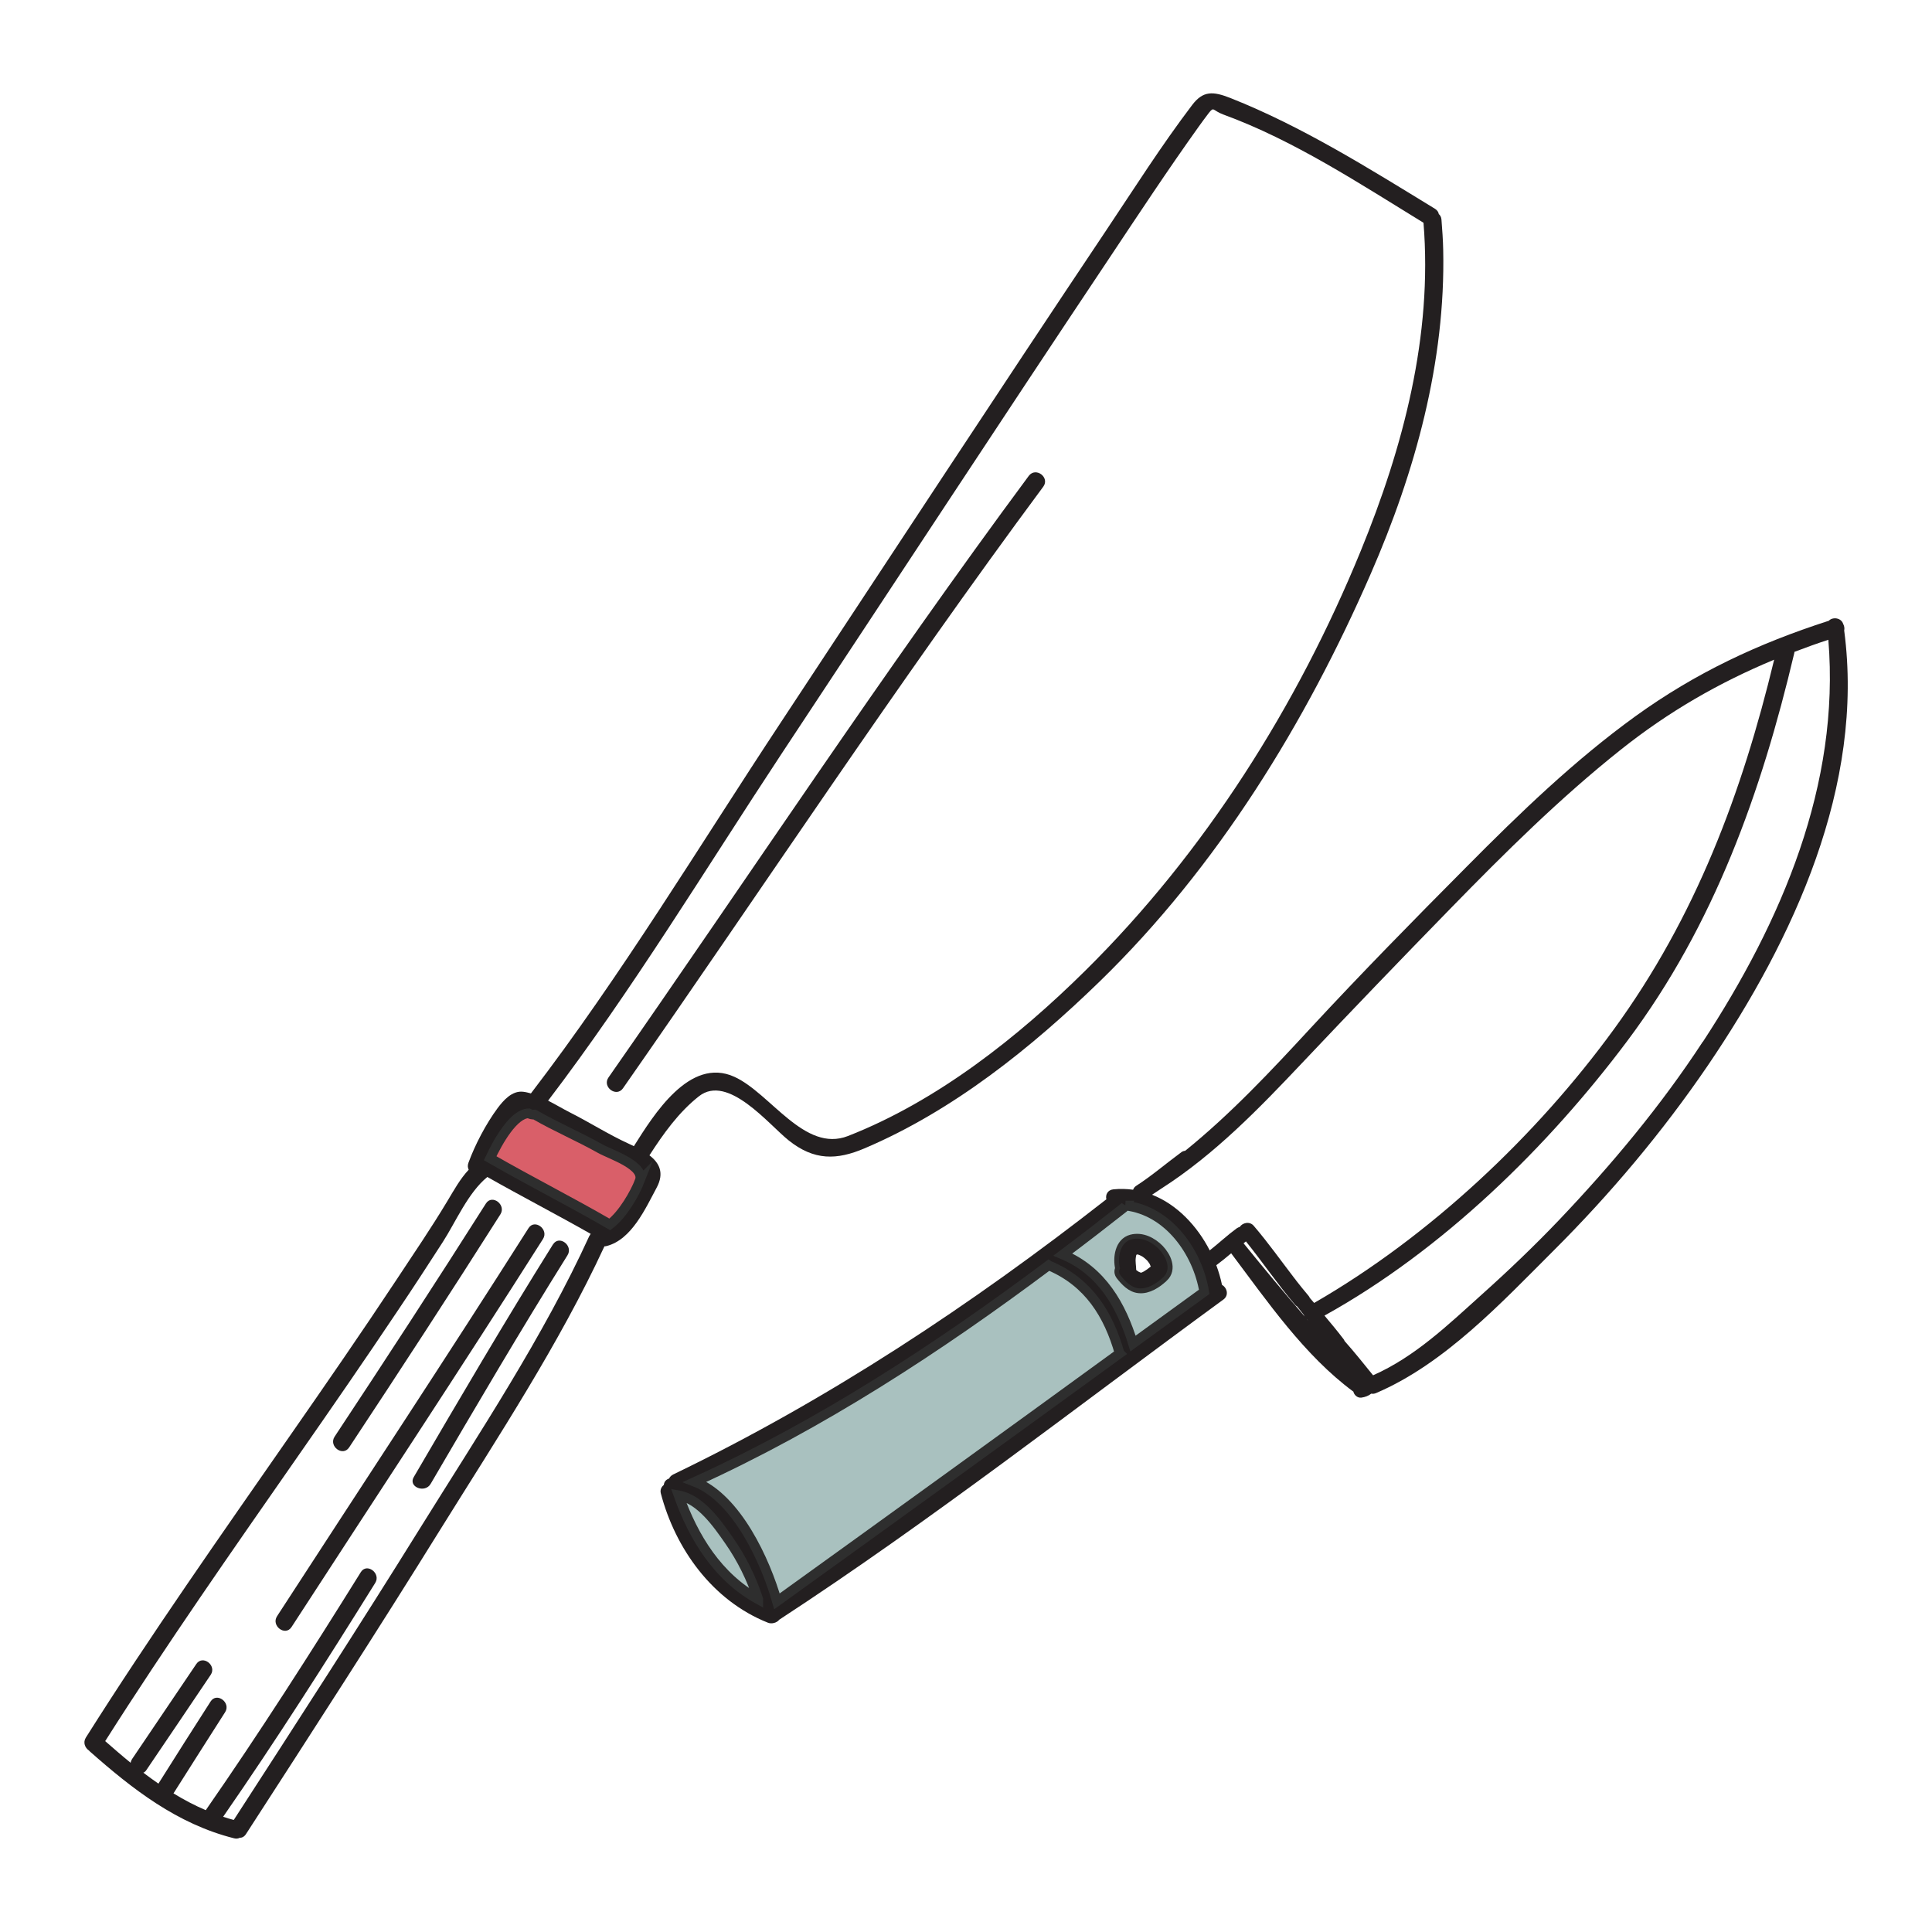 <?xml version="1.0" encoding="UTF-8"?><svg id="Dessins" xmlns="http://www.w3.org/2000/svg" viewBox="0 0 200 200"><defs><style>.cls-1{fill:#d95f69;}.cls-1,.cls-2{stroke:#2e2e2e;stroke-miterlimit:10;}.cls-3{fill:#231f20;}.cls-2{fill:#a9c1bf;}</style></defs><path class="cls-3" d="m189.29,64.27c-7.32,2.36-13.74,5.37-19.97,9.86-6.35,4.59-12.01,10.06-17.48,15.58-5.47,5.5-10.91,11.04-16.17,16.72-4.12,4.46-8.26,8.88-12.98,12.7-.14.01-.27.05-.4.15-1.57,1.15-3.02,2.41-4.66,3.47-.18.11-.28.26-.33.41-.66-.09-1.34-.11-2.04-.04-.62.06-.84.59-.73,1.03-13.97,10.92-28.75,20.73-44.85,28.49-.2.1-.34.26-.42.42-.34.11-.52.37-.54.66-.25.19-.41.51-.31.88,1.5,5.71,5.33,11.09,11.08,13.38.38.16.93.02,1.18-.31,15.82-10.33,30.74-22.01,45.96-33.13.63-.45.38-1.25-.13-1.53-.14-.68-.34-1.36-.59-2.04.02-.01.04-.03.06-.04.51-.38,1-.78,1.48-1.19,3.73,4.96,7.58,10.58,12.65,14.32.08.36.44.68.84.62.36-.05.73-.18,1.01-.41.15.03.31.02.5-.06,7.1-3.03,12.99-9.37,18.32-14.69,5.92-5.9,11.35-12.36,16.03-19.23,8.89-13.09,16.23-29.01,14.11-45.02.05-.22.01-.47-.1-.67-.21-.68-1.13-.76-1.51-.32Zm-119.05,90.53c2.3.42,4.06,3,5.24,4.69,1.3,1.86,2.32,3.93,3.02,6.08-4.19-2.31-6.69-6.38-8.26-10.78Zm45.68-14.69c-11.8,8.59-23.63,17.14-35.48,25.67-1.19-4.18-4.17-10.69-8.5-12.37,13.05-5.93,25.19-13.86,36.63-22.42.03.02.06.04.1.05,4.05,1.73,6.1,5.06,7.24,9.06Zm8.76-6.36c-2.45,1.78-4.91,3.57-7.37,5.35-1.21-3.94-3.24-7.51-7.26-9.21,2.12-1.6,4.22-3.21,6.29-4.84.09-.07.16-.15.21-.23,4.45.53,7.46,4.82,8.14,8.93Zm4.05-5.04c.08-.07.17-.13.25-.2h0c1.73,2.15,3.28,4.44,5.08,6.55.07.08.14.14.22.18.23.3.47.59.7.89.02.06.05.11.09.16-2.15-2.48-4.24-5.01-6.34-7.59Zm6.53,7.82s.04.04.06.06c.04.05.07.09.11.14-.06-.07-.12-.14-.17-.2Zm.34-2.14c-.02-.08-.07-.17-.14-.25-.44-.52-.87-1.05-1.29-1.59-.03-.05-.06-.09-.09-.13-.02-.03-.05-.05-.07-.08-1.4-1.82-2.72-3.69-4.22-5.44-.44-.52-1.18-.31-1.45.11-.1.03-.21.07-.32.15-.97.71-1.85,1.54-2.79,2.28-1.3-2.53-3.38-4.75-5.97-5.76.32-.21.65-.43.98-.65,5.52-3.54,10.15-8.33,14.59-13.03,5.08-5.38,10.2-10.7,15.37-16,5.59-5.73,11.28-11.38,17.58-16.39,4.96-3.95,10.18-6.95,15.88-9.32-3.31,13.75-8.11,26.62-16.59,38.26-7.99,10.98-19.05,21.43-31.03,28.33-.14-.17-.28-.33-.43-.5Zm40.67-26.55c-4.32,6.61-9.43,12.73-14.9,18.48-2.56,2.68-5.25,5.25-8.02,7.73-3.46,3.11-6.87,6.4-11.21,8.32-.96-1.19-1.93-2.4-2.95-3.55-.02-.07-.06-.13-.11-.2-.63-.83-1.3-1.63-1.97-2.43,12.24-6.78,23.16-17.5,31.36-28.45,9-12.02,13.87-25.76,17.26-40.08.02-.06.02-.12.03-.18,1.15-.44,2.31-.86,3.51-1.25,1.23,14.99-4.81,29.11-12.99,41.62Z"/><path class="cls-2" d="m116.53,124.8c-.05.08-.12.16-.21.23-2.07,1.63-4.17,3.25-6.29,4.84,4.03,1.7,6.05,5.27,7.26,9.21,2.46-1.79,4.92-3.57,7.37-5.35-.68-4.11-3.69-8.4-8.14-8.93Zm3.89,7.43c-.63.6-1.58,1.24-2.51,1.14-.81-.07-1.43-.75-1.89-1.33-.2-.25-.19-.51-.07-.71-.27-1.14-.03-2.71,1.18-3.03,1.07-.28,2.14.27,2.87,1.02.72.75,1.35,2.04.43,2.91Z"/><path class="cls-2" d="m115.91,140.1c-11.8,8.59-23.63,17.14-35.48,25.67-1.19-4.18-4.17-10.69-8.5-12.37,13.05-5.93,25.19-13.86,36.63-22.42.03.02.06.04.1.05,4.05,1.73,6.1,5.06,7.24,9.06Z"/><path class="cls-2" d="m78.5,165.57c-4.19-2.31-6.69-6.38-8.26-10.78,2.3.42,4.06,3,5.24,4.69,1.3,1.86,2.32,3.93,3.02,6.08Z"/><path class="cls-3" d="m119.99,129.32c-.73-.75-1.8-1.3-2.87-1.02-1.2.32-1.45,1.89-1.18,3.03-.12.2-.14.46.07.71.46.58,1.09,1.26,1.89,1.33.93.09,1.87-.55,2.51-1.14.92-.87.29-2.16-.43-2.91Zm-.85,1.78c-.13.11-.27.21-.4.31-.2.14-.41.28-.65.35.05-.02-.07-.03-.2-.1-.1-.05-.18-.13-.27-.19,0-.43-.11-.86-.04-1.3.02-.2.03-.21.08-.29h0s0-.01,0-.02v.02s.01,0,.02-.02c0,0,0,0,.02,0,.06,0,.11.02.17.03t0,0s.02.01.05.02c.34.14.44.22.74.49.14.13.07.06.22.25.12.15.16.24.16.25.03.06.05.11.07.18,0,0,0,0,0,0Z"/><path class="cls-3" d="m148.94,22.14c-.04-.19-.15-.37-.38-.52-6.77-4.14-13.75-8.53-21.18-11.47-1.82-.72-2.84-.76-3.96.71-3.21,4.22-6.05,8.72-8.99,13.11-11.3,16.89-22.42,33.88-33.61,50.83-8.46,12.81-16.49,26.16-25.86,38.39-.26-.07-.52-.14-.79-.17-1.17-.15-2.08.92-2.67,1.71-1.19,1.61-2.33,3.78-3.01,5.65-.1.27-.07.51.03.71-.89.95-1.52,2.1-2.21,3.25-1.67,2.78-3.51,5.48-5.3,8.19-3.58,5.41-7.27,10.75-10.98,16.08-7.18,10.33-14.43,20.63-21.14,31.26-.33.52-.08,1.08.33,1.35.02.02.04.04.06.07,4.42,3.91,9.04,7.52,14.95,9.01.23.06.43.03.58-.05.24,0,.47-.11.65-.38,6.79-10.5,13.59-21.01,20.18-31.63,5.92-9.51,12.23-19.07,16.93-29.22.07,0,.14-.01.22-.03,2.59-.65,4.04-3.91,5.18-6.03.83-1.54.28-2.58-.74-3.36,1.43-2.22,3.02-4.46,5.13-6.12,3-2.34,7.21,2.92,9.28,4.57,2.64,2.11,4.98,2.05,7.85.83,9.2-3.91,17.3-10.44,24.33-17.26,12.23-11.89,21.37-26.83,28.07-42.2,4.62-10.58,7.76-21.99,7.51-33.54-.02-1.05-.1-2.1-.18-3.15-.02-.26-.13-.45-.29-.58ZM61.02,127.92c-4.81,10.52-11.38,20.38-17.5,30.22-6.31,10.16-12.82,20.21-19.32,30.26-.37-.09-.74-.21-1.1-.33,5.49-7.92,10.65-16.03,15.74-24.2.63-1-.87-2.13-1.49-1.12-5.18,8.32-10.45,16.58-16.05,24.64-1.16-.5-2.27-1.08-3.34-1.74,1.77-2.8,3.55-5.6,5.34-8.4.64-.99-.86-2.12-1.5-1.11-1.81,2.82-3.61,5.65-5.4,8.5-.53-.37-1.05-.74-1.56-1.13.13-.06.24-.15.33-.3,2.22-3.27,4.43-6.55,6.64-9.83.66-.98-.83-2.11-1.49-1.12-2.21,3.28-4.43,6.56-6.65,9.84-.08.12-.13.25-.15.38-.9-.73-1.77-1.49-2.63-2.24,6.35-10.01,13.17-19.75,19.95-29.49,3.48-4.99,6.94-10,10.32-15.05,1.59-2.36,3.14-4.74,4.68-7.13,1.34-2.08,2.61-5.1,4.61-6.73,3.54,2.01,7.17,3.88,10.7,5.89-.05.06-.09.13-.12.2Zm5.2-5.66c-.51,1.29-1.72,3.44-3.09,4.49-4.08-2.37-8.3-4.49-12.39-6.85.83-1.77,2.44-4.61,3.98-4.65.18.1.39.15.59.13.02.01.04.01.07.02,2.18,1.26,4.54,2.26,6.74,3.5,1.16.65,4.73,1.76,4.09,3.37Zm74.64-65.22c-6.53,15.95-16.1,31.18-28.53,43.46-6.91,6.83-15.29,13.48-24.55,17.1-4.5,1.76-8.03-4.44-11.76-6.13-4.64-2.11-8.37,3.97-10.4,7.18-.18-.09-.37-.17-.55-.26-2.06-.94-4.01-2.19-6.03-3.21-.75-.38-1.51-.84-2.3-1.24,8.72-11.45,16.24-23.9,24.14-35.87,11.33-17.12,22.57-34.3,33.97-51.37,3.03-4.55,6.05-9.13,9.24-13.59.35-.48.69-.96,1.05-1.42.55-.7.37-.25,1.51.17,7.31,2.67,14.15,7.18,20.71,11.2.95,11.67-2.09,23.21-6.5,33.98Z"/><path class="cls-1" d="m66.22,122.26c-.51,1.29-1.72,3.44-3.09,4.49-4.08-2.37-8.3-4.49-12.39-6.85.83-1.77,2.44-4.61,3.98-4.65.18.1.39.15.59.13.02.01.04.01.07.02,2.18,1.26,4.54,2.26,6.74,3.5,1.16.65,4.73,1.76,4.09,3.37Z"/><path class="cls-3" d="m106.5,49.26c-15.09,20.36-29.02,41.52-43.51,62.28-.68.97.81,2.1,1.5,1.12,14.49-20.76,28.41-41.92,43.51-62.28.71-.96-.78-2.08-1.5-1.12Z"/><path class="cls-3" d="m57.25,128.81c-4.97,7.94-9.7,16.02-14.42,24.1-.6,1.02,1.16,1.71,1.75.7,4.64-7.94,9.29-15.87,14.17-23.67.62-1-.87-2.13-1.5-1.12Z"/><path class="cls-3" d="m54.71,127.14c-8.55,13.47-17.35,26.78-26.03,40.17-.64.99.85,2.12,1.5,1.12,8.68-13.39,17.49-26.7,26.03-40.17.63-.99-.86-2.13-1.5-1.12Z"/><path class="cls-3" d="m36.14,149.84c5.29-8,10.52-16.03,15.66-24.13.63-.99-.86-2.13-1.5-1.12-5.13,8.09-10.37,16.13-15.66,24.13-.65.99.84,2.11,1.5,1.12Z"/></svg>